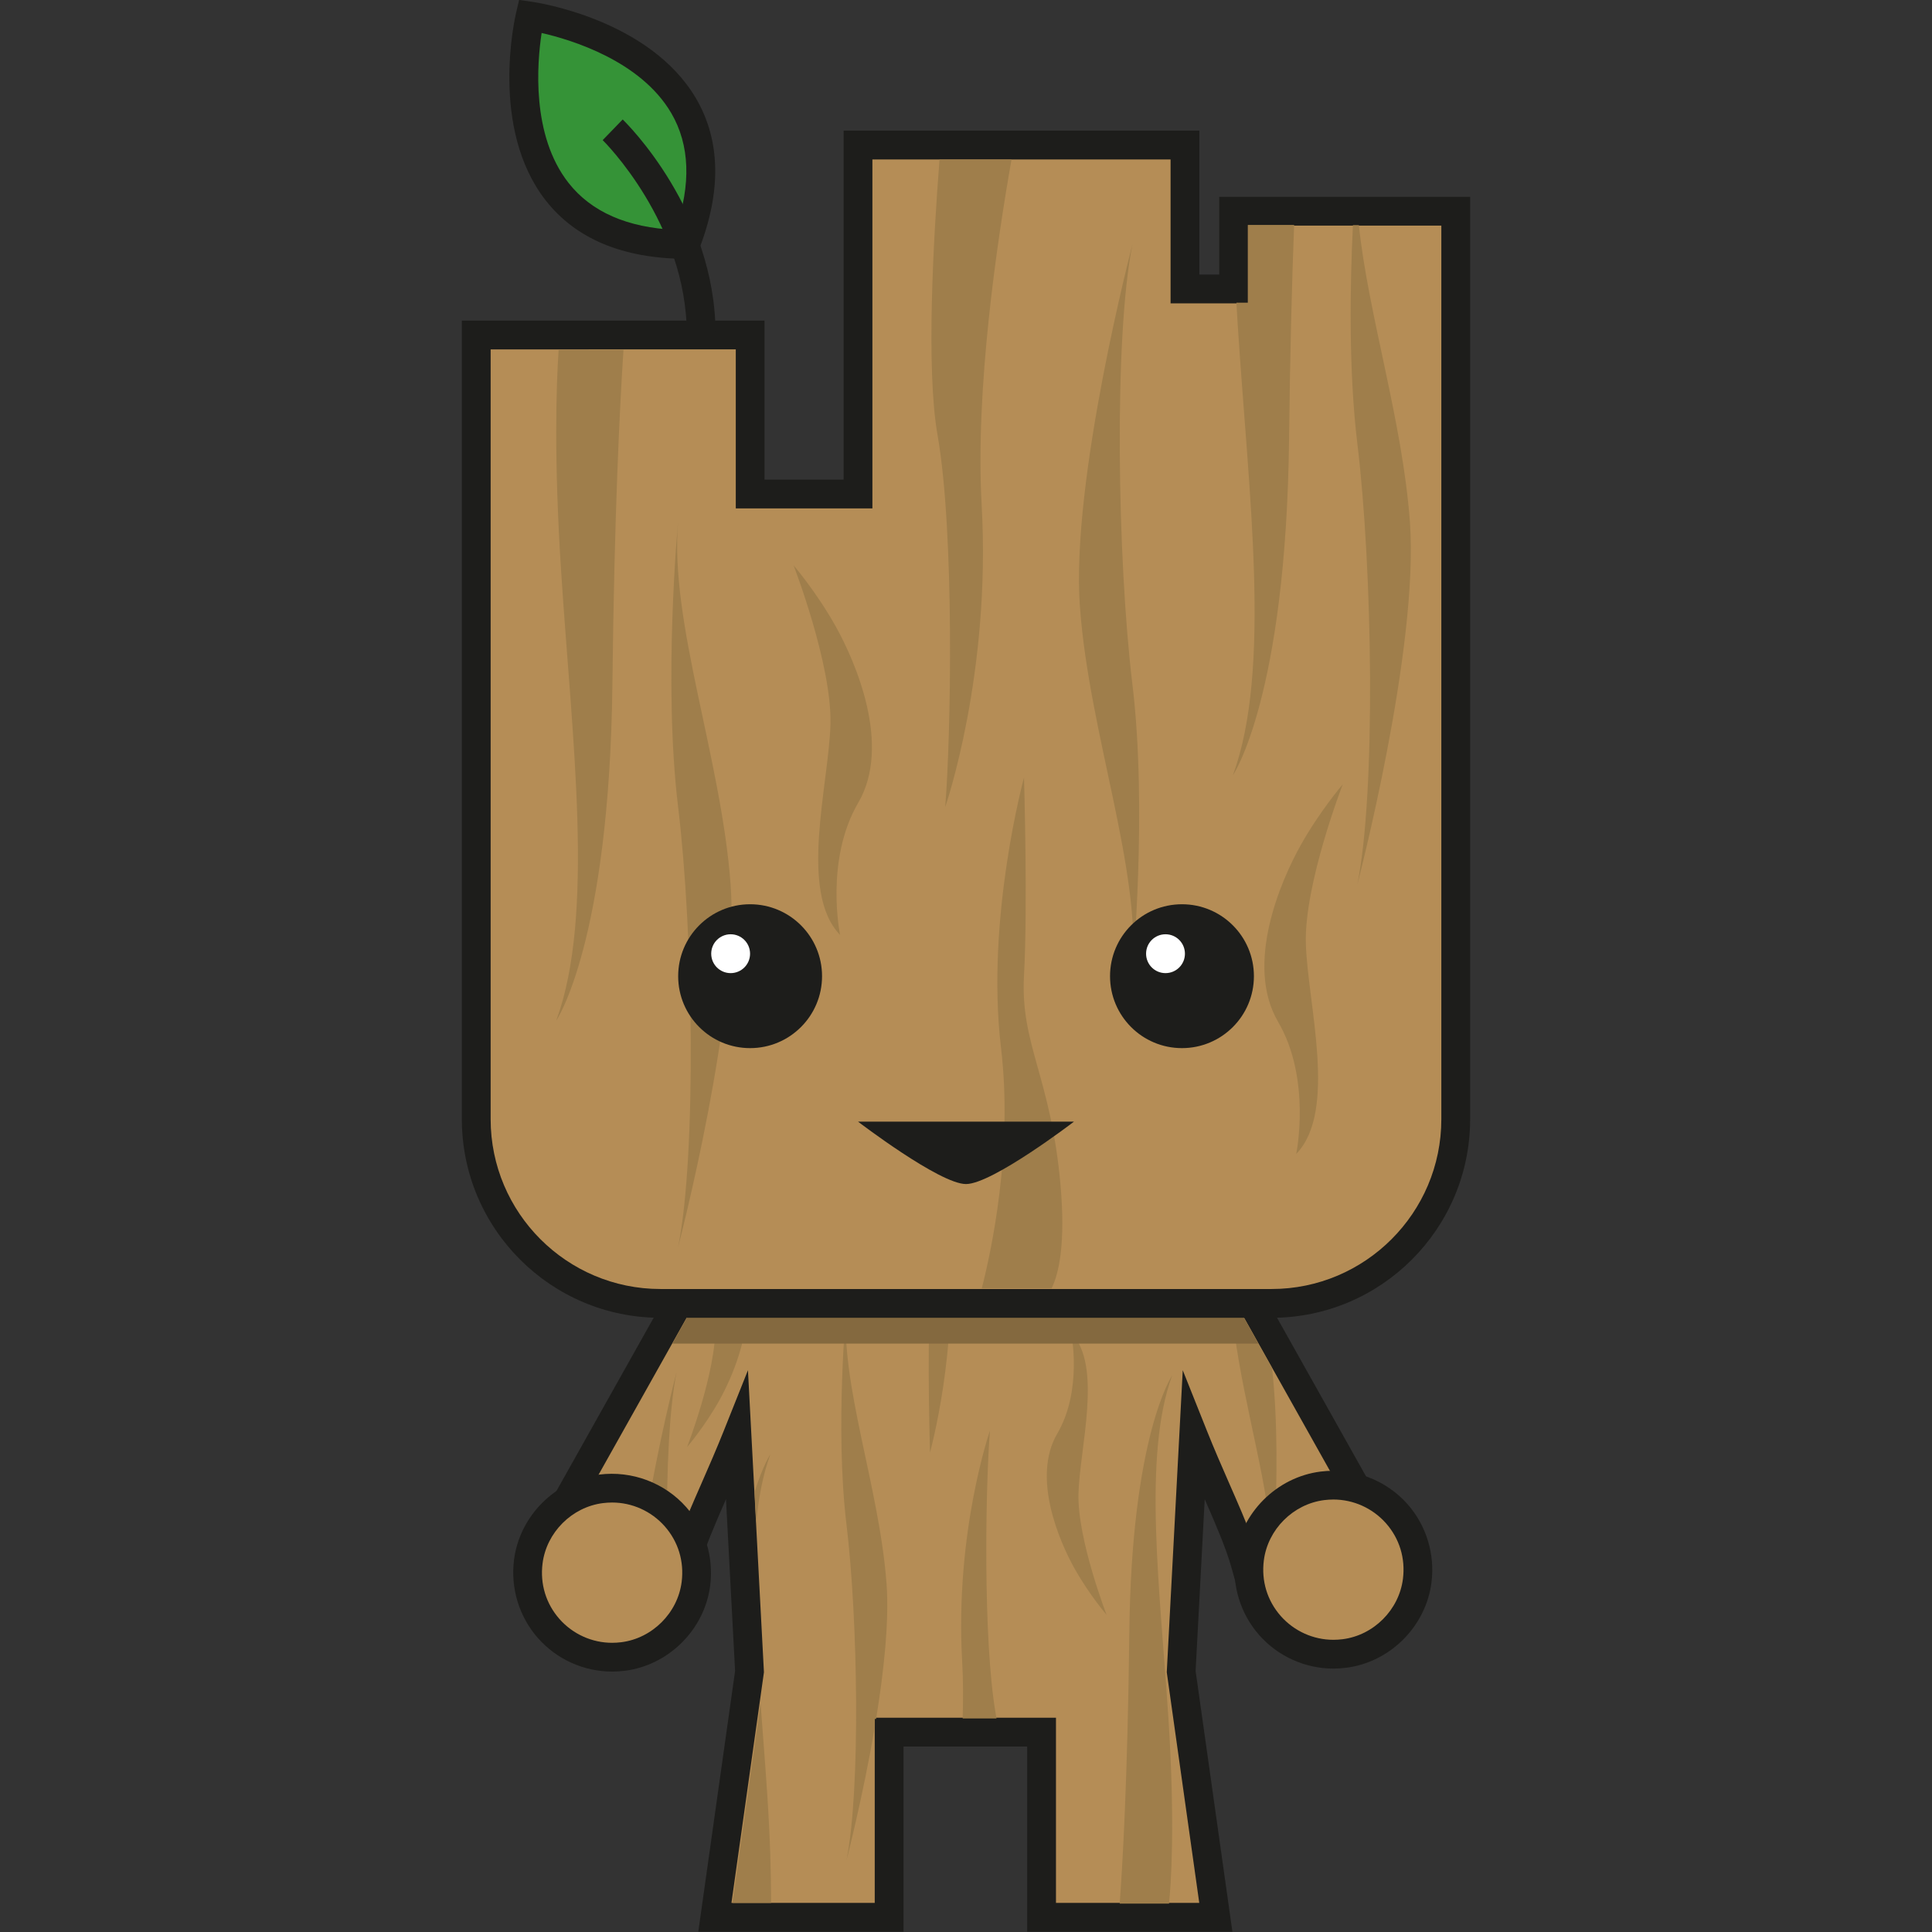 <?xml version="1.0" encoding="UTF-8"?>
<svg width="12.884mm" height="12.884mm" version="1.1" viewBox="0 0 12.884 12.884" xmlns="http://www.w3.org/2000/svg"><rect x="0" y="0" width="12.884" height="12.884" fill="#333333" stroke="none"/><g transform="translate(-101.6 -142.08)"><g transform="translate(3.082 -5.3977e-5)"><path transform="matrix(.353 0 0 -.353 106.82 152.51)" d="m0 0c1.085.927 2.372.922 2.372.922l-2.326 4.147c-.48.278-1.157.272-1.676.346-.251.671-.43 1.054-.43 1.054h-6.447s-.18-.383-.431-1.054c-.518-.074-1.196-.068-1.675-.346l-2.327-4.147s1.287.005 2.373-.922c.174.62.611 1.484.97 2.386l.236-4.442-.655-4.643h3.292v3.498h2.88v-3.498h3.292l-.654 4.643.235 4.442c.36-.902.797-1.766.971-2.386" style="fill:#b58d56"/><path transform="matrix(.353 0 0 -.353 105.56 154.77)" d="m0 0h2.707l-.614 4.358.302 5.705.459-1.15c.133-.334.277-.663.416-.981.164-.374.322-.734.44-1.056.668.462 1.359.638 1.792.704l-2.083 3.714c-.308.154-.715.194-1.109.233-.142.014-.276.027-.406.046l-.16.023-.056.151c-.153.407-.279.708-.353.877h-6.094c-.074-.169-.2-.47-.353-.877l-.056-.151-.16-.023c-.13-.019-.264-.032-.406-.046-.394-.039-.801-.079-1.109-.233l-2.084-3.714c.434-.066 1.125-.242 1.793-.704.118.322.276.682.44 1.056.139.318.283.647.416.981l.459 1.15.302-5.705-.614-4.358h2.707v3.498h3.424zm3.333-.544h-3.877v3.498h-2.336v-3.498h-3.877l.695 4.926-.172 3.245c-.209-.478-.402-.926-.5-1.274l-.115-.409-.323.276c-.991.846-2.184.857-2.196.857h-.463l.226.405 2.363 4.211.064.038c.416.241.934.292 1.39.337.078.008.153.015.226.023.221.578.374.905.381.92l.073.156h6.792l.073-.156c.007-.015.16-.342.381-.92.073-.008.148-.015.226-.023.456-.045.974-.096 1.39-.337l.064-.038 2.591-4.618-.466.002c-.011 0-1.204-.011-2.195-.857l-.323-.276-.115.409c-.098.348-.291.796-.5 1.274l-.172-3.245z" style="fill:#1d1d1b"/><path transform="matrix(.353 0 0 -.353 105.12 151.62)" d="m0 0s-.664-1.909-.526-4.357c.02-.345.021-.71.01-1.082h.638c-.004.024-.007.049-.011.071-.249 1.412-.194 4.372-.111 5.368" style="fill:#9f7e4b"/><path transform="matrix(.353 0 0 -.353 106.31 153.54)" d="m0 0c-.159 2.449-.489 4.948.07 6.479 0 0-.768-1.125-.809-4.86-.032-2.808-.133-4.466-.182-5.117h.932c.033.321.121 1.455-.011 3.498" style="fill:#9f7e4b"/><path transform="matrix(.353 0 0 -.353 103.55 152.03)" d="m0 0 .031-.58c.045.479.129.915.267 1.292 0 0-.137-.201-.298-.712" style="fill:#9f7e4b"/><path transform="matrix(.353 0 0 -.353 103.59 153.44)" d="m0 0-.531-3.768h.73c0 .531-.017 1.199-.07 2.01-.038.588-.086 1.179-.129 1.758" style="fill:#9f7e4b"/><path transform="matrix(.353 0 0 -.353 107.02 152.26)" d="m0 0c.038.808.059 1.973-.054 2.997l-.655 1.168c-.036.018-.074.035-.113.05.109-1.447.598-2.971.734-4.263.029.016.059.032.088.048" style="fill:#9f7e4b"/><path transform="matrix(.353 0 0 -.353 103.03 151.23)" d="m0 0s-.356-1.358-.584-2.819c.132-.06.267-.129.402-.209-.008 1.208.047 2.359.182 3.028" style="fill:#9f7e4b"/><path transform="matrix(.353 0 0 -.353 104.43 152.64)" d="m0 0c-.135 1.826-.882 3.777-.757 5.229 0 0-.219-2.306 0-4.108.218-1.802.268-5.023 0-6.35 0 0 .309 1.182.536 2.526v.144h.024c.146.896.25 1.847.197 2.559" style="fill:#9f7e4b"/><path transform="matrix(.353 0 0 -.353 105.71 152.04)" d="m0 0c.023.861.463 2.419-.139 3.037 0 0 .224-1.076-.262-1.906s.045-2.041.322-2.539c.278-.498.611-.885.611-.885s-.555 1.432-.532 2.293" style="fill:#9f7e4b"/><path transform="matrix(.353 0 0 -.353 103.1 151.73)" d="m0 0s.333.387.611.885c.222.399.606 1.256.5 2.008-.213-.022-.426-.049-.621-.097.021-.183.038-.354.042-.503.023-.861-.532-2.293-.532-2.293" style="fill:#9f7e4b"/><path transform="matrix(.353 0 0 -.353 104.72 150.76)" d="m0 0c-.055-1 0-2.853 0-2.853s.553 2.027.332 3.891c-.008.07-.015.14-.021.211h-.487c.114-.413.203-.769.176-1.249" style="fill:#9f7e4b"/><path transform="matrix(.353 0 0 -.353 102.04 152.49)" d="m0 0c-.132-1.044.747-1.923 1.791-1.791.712.089 1.287.664 1.376 1.376.132 1.044-.746 1.923-1.791 1.791-.712-.09-1.286-.664-1.376-1.376" style="fill:#b58d56"/><path transform="matrix(.353 0 0 -.353 102.6 152.1)" d="m0 0c-.057 0-.116-.004-.174-.011-.586-.074-1.066-.554-1.14-1.14-.049-.388.065-.761.32-1.05.252-.285.614-.449.994-.449.057 0 .116.004.174.011.586.074 1.066.554 1.14 1.14.049.388-.065.761-.32 1.05-.252.285-.614.449-.994.449m0-3.194c-.536.001-1.047.231-1.402.634-.354.402-.519.94-.451 1.477.104.829.782 1.507 1.611 1.611.618.078 1.236-.155 1.644-.617.354-.402.519-.941.451-1.478-.104-.829-.782-1.507-1.611-1.611-.081-.01-.162-.016-.242-.016" style="fill:#1d1d1b"/><path transform="matrix(.353 0 0 -.353 106.85 152.48)" d="m0 0c-.132-1.044.747-1.923 1.791-1.791.712.089 1.287.664 1.376 1.376.132 1.044-.746 1.923-1.791 1.791-.712-.09-1.286-.664-1.376-1.376" style="fill:#b58d56"/><path transform="matrix(.353 0 0 -.353 107.41 152.08)" d="m0 0c-.057 0-.116-.004-.174-.011-.586-.074-1.066-.554-1.14-1.14-.049-.388.065-.761.32-1.05.252-.285.614-.449.994-.449.058 0 .116.004.174.011.587.074 1.066.554 1.14 1.14.049.388-.065.761-.32 1.05-.252.285-.614.449-.994.449m0-3.194c-.536.001-1.047.231-1.402.634-.354.402-.519.94-.451 1.477.104.829.782 1.507 1.611 1.611.618.078 1.236-.155 1.644-.617.354-.402.519-.941.451-1.477-.104-.83-.782-1.508-1.611-1.612-.081-.01-.162-.016-.242-.016" style="fill:#1d1d1b"/><path transform="matrix(.353 0 0 -.353 106.91 151.04)" d="m0 0-.404.721c-.308.154-.715.194-1.11.233-.142.014-.276.027-.406.046l-.159.023-.057.151c-.152.407-.279.708-.353.877h-6.094c-.073-.169-.2-.47-.352-.877l-.057-.151-.159-.023c-.13-.019-.264-.032-.406-.046-.395-.039-.802-.079-1.11-.233l-.404-.721z" style="fill:#84693f"/><path transform="matrix(.353 0 0 -.353 106.74 143.49)" d="m0 0v-1.468h-.919v2.718h-6.177v-6.592h-2.038v3.004h-5.174v-14.815c0-1.922 1.558-3.479 3.479-3.479h11.545c1.922 0 3.48 1.557 3.48 3.479v17.153z" style="fill:#b58d56"/><path transform="matrix(.353 0 0 -.353 101.79 144.41)" d="m0 0v-14.543c0-1.769 1.439-3.208 3.208-3.208h11.545c1.768 0 3.207 1.439 3.207 3.208v16.881h-3.652v-1.468h-1.463v2.718h-5.633v-6.592h-2.581v3.004zm14.753-18.295h-11.545c-2.069 0-3.752 1.683-3.752 3.752v15.087h5.718v-3.004h1.494v6.592h6.721v-2.718h.375v1.467h4.74v-17.424c0-2.069-1.683-3.752-3.751-3.752" style="fill:#1d1d1b"/><path transform="matrix(.353 0 0 -.353 104.77 144.98)" d="m0 0c.326-1.848.254-5.727.145-7.032 0 0 .87 2.501.689 5.709-.123 2.175.287 4.957.564 6.524h-1.36c-.116-1.486-.257-3.958-.038-5.201" style="fill:#9f7e4b"/><path transform="matrix(.353 0 0 -.353 102.26 145.89)" d="m0 0c.208-3.208.641-6.482-.092-8.488 0 0 1.006 1.475 1.061 6.368.035 3.203.141 5.265.209 6.306h-1.225c-.046-.686-.091-2.061.047-4.186" style="fill:#9f7e4b"/><path transform="matrix(.353 0 0 -.353 106.74 147.25)" d="m0 0s1.006 1.474 1.061 6.367c.018 1.636.055 2.972.095 4.029h-.874v-1.468h-.216c.008-.144.017-.289.026-.44.208-3.208.641-6.483-.092-8.488" style="fill:#9f7e4b"/><path transform="matrix(.353 0 0 -.353 103.04 145.56)" d="m0 0s-.286-3.022 0-5.382c.286-2.361.352-6.58 0-8.319 0 0 1.169 4.459.992 6.851-.176 2.392-1.155 4.947-.992 6.85" style="fill:#9f7e4b"/><path transform="matrix(.353 0 0 -.353 107.57 145.04)" d="m0 0c.286-2.361.352-6.579 0-8.318 0 0 1.169 4.458.992 6.85-.14 1.9-.786 3.903-.964 5.6h-.112c-.054-1.097-.086-2.731.084-4.132" style="fill:#9f7e4b"/><path transform="matrix(.353 0 0 -.353 106.07 143.71)" d="m0 0s-1.169-4.458-.992-6.85c.176-2.392 1.155-4.948.992-6.851 0 0 .286 3.022 0 5.383-.286 2.36-.352 6.579 0 8.318" style="fill:#9f7e4b"/><path transform="matrix(.353 0 0 -.353 103.81 145.85)" d="m0 0s.727-1.876.697-3.004-.606-3.168.182-3.978c0 0-.293 1.409.343 2.497.637 1.087-.058 2.673-.422 3.325-.364.653-.8 1.16-.8 1.16" style="fill:#9f7e4b"/><path transform="matrix(.353 0 0 -.353 107.19 147.72)" d="m0 0c-.364-.652-1.059-2.238-.422-3.325.636-1.088.343-2.498.343-2.498.788.811.212 2.851.182 3.979s.697 3.004.697 3.004-.436-.508-.8-1.16" style="fill:#9f7e4b"/><path transform="matrix(.353 0 0 -.353 105.59 149.98)" d="m0 0c-.181 2.035-.761 2.642-.689 3.951.073 1.31 0 3.738 0 3.738s-.725-2.655-.435-5.097c.232-1.95-.186-3.862-.363-4.553h1.319c.138.281.267.844.168 1.961" style="fill:#9f7e4b"/><path transform="matrix(.353 0 0 -.353 104 148.59)" d="m0 0c0-.751-.609-1.359-1.359-1.359-.751 0-1.359.608-1.359 1.359s.608 1.359 1.359 1.359c.75 0 1.359-.608 1.359-1.359" style="fill:#1d1d1b"/><path transform="matrix(.353 0 0 -.353 106.88 148.59)" d="m0 0c0-.751-.609-1.359-1.359-1.359-.751 0-1.359.608-1.359 1.359s.608 1.359 1.359 1.359c.75 0 1.359-.608 1.359-1.359" style="fill:#1d1d1b"/><path transform="matrix(.353 0 0 -.353 103.52 148.44)" d="m0 0c0-.203-.164-.367-.367-.367s-.367.164-.367.367.164.367.367.367.367-.164.367-.367" style="fill:#fff"/><path transform="matrix(.353 0 0 -.353 106.42 148.44)" d="m0 0c0-.203-.164-.367-.367-.367s-.367.164-.367.367.164.367.367.367.367-.164.367-.367" style="fill:#fff"/><path transform="matrix(.353 0 0 -.353 105.68 149.56)" d="m0 0s-1.541-1.179-2.04-1.179c-.498 0-2.039 1.179-2.039 1.179z" style="fill:#1d1d1b"/><path transform="matrix(.353 0 0 -.353 102.05 142.19)" d="M 0,0 C 0,0 -1.025,-4.292 2.936,-4.315 4.369,-0.622 0,0 0,0" style="fill:#359337"/><path transform="matrix(.353 0 0 -.353 102.13 142.3)" d="m0 0c-.086-.564-.2-1.932.509-2.833.431-.548 1.11-.845 2.021-.886.297.863.27 1.604-.081 2.205-.579.991-1.893 1.387-2.449 1.514m2.904-4.268-.187.001c-1.182.007-2.069.377-2.637 1.1-1.068 1.362-.583 3.461-.562 3.55l.057.241.246-.035c.09-.013 2.221-.332 3.096-1.826.464-.793.483-1.754.055-2.856z" style="fill:#1d1d1b"/><path transform="matrix(.353 0 0 -.353 103.29 144.31)" d="m0 0h-.544c0 2.1-1.573 3.655-1.589 3.67l.378.39c.072-.069 1.755-1.724 1.755-4.06" style="fill:#1d1d1b"/></g></g></svg>
